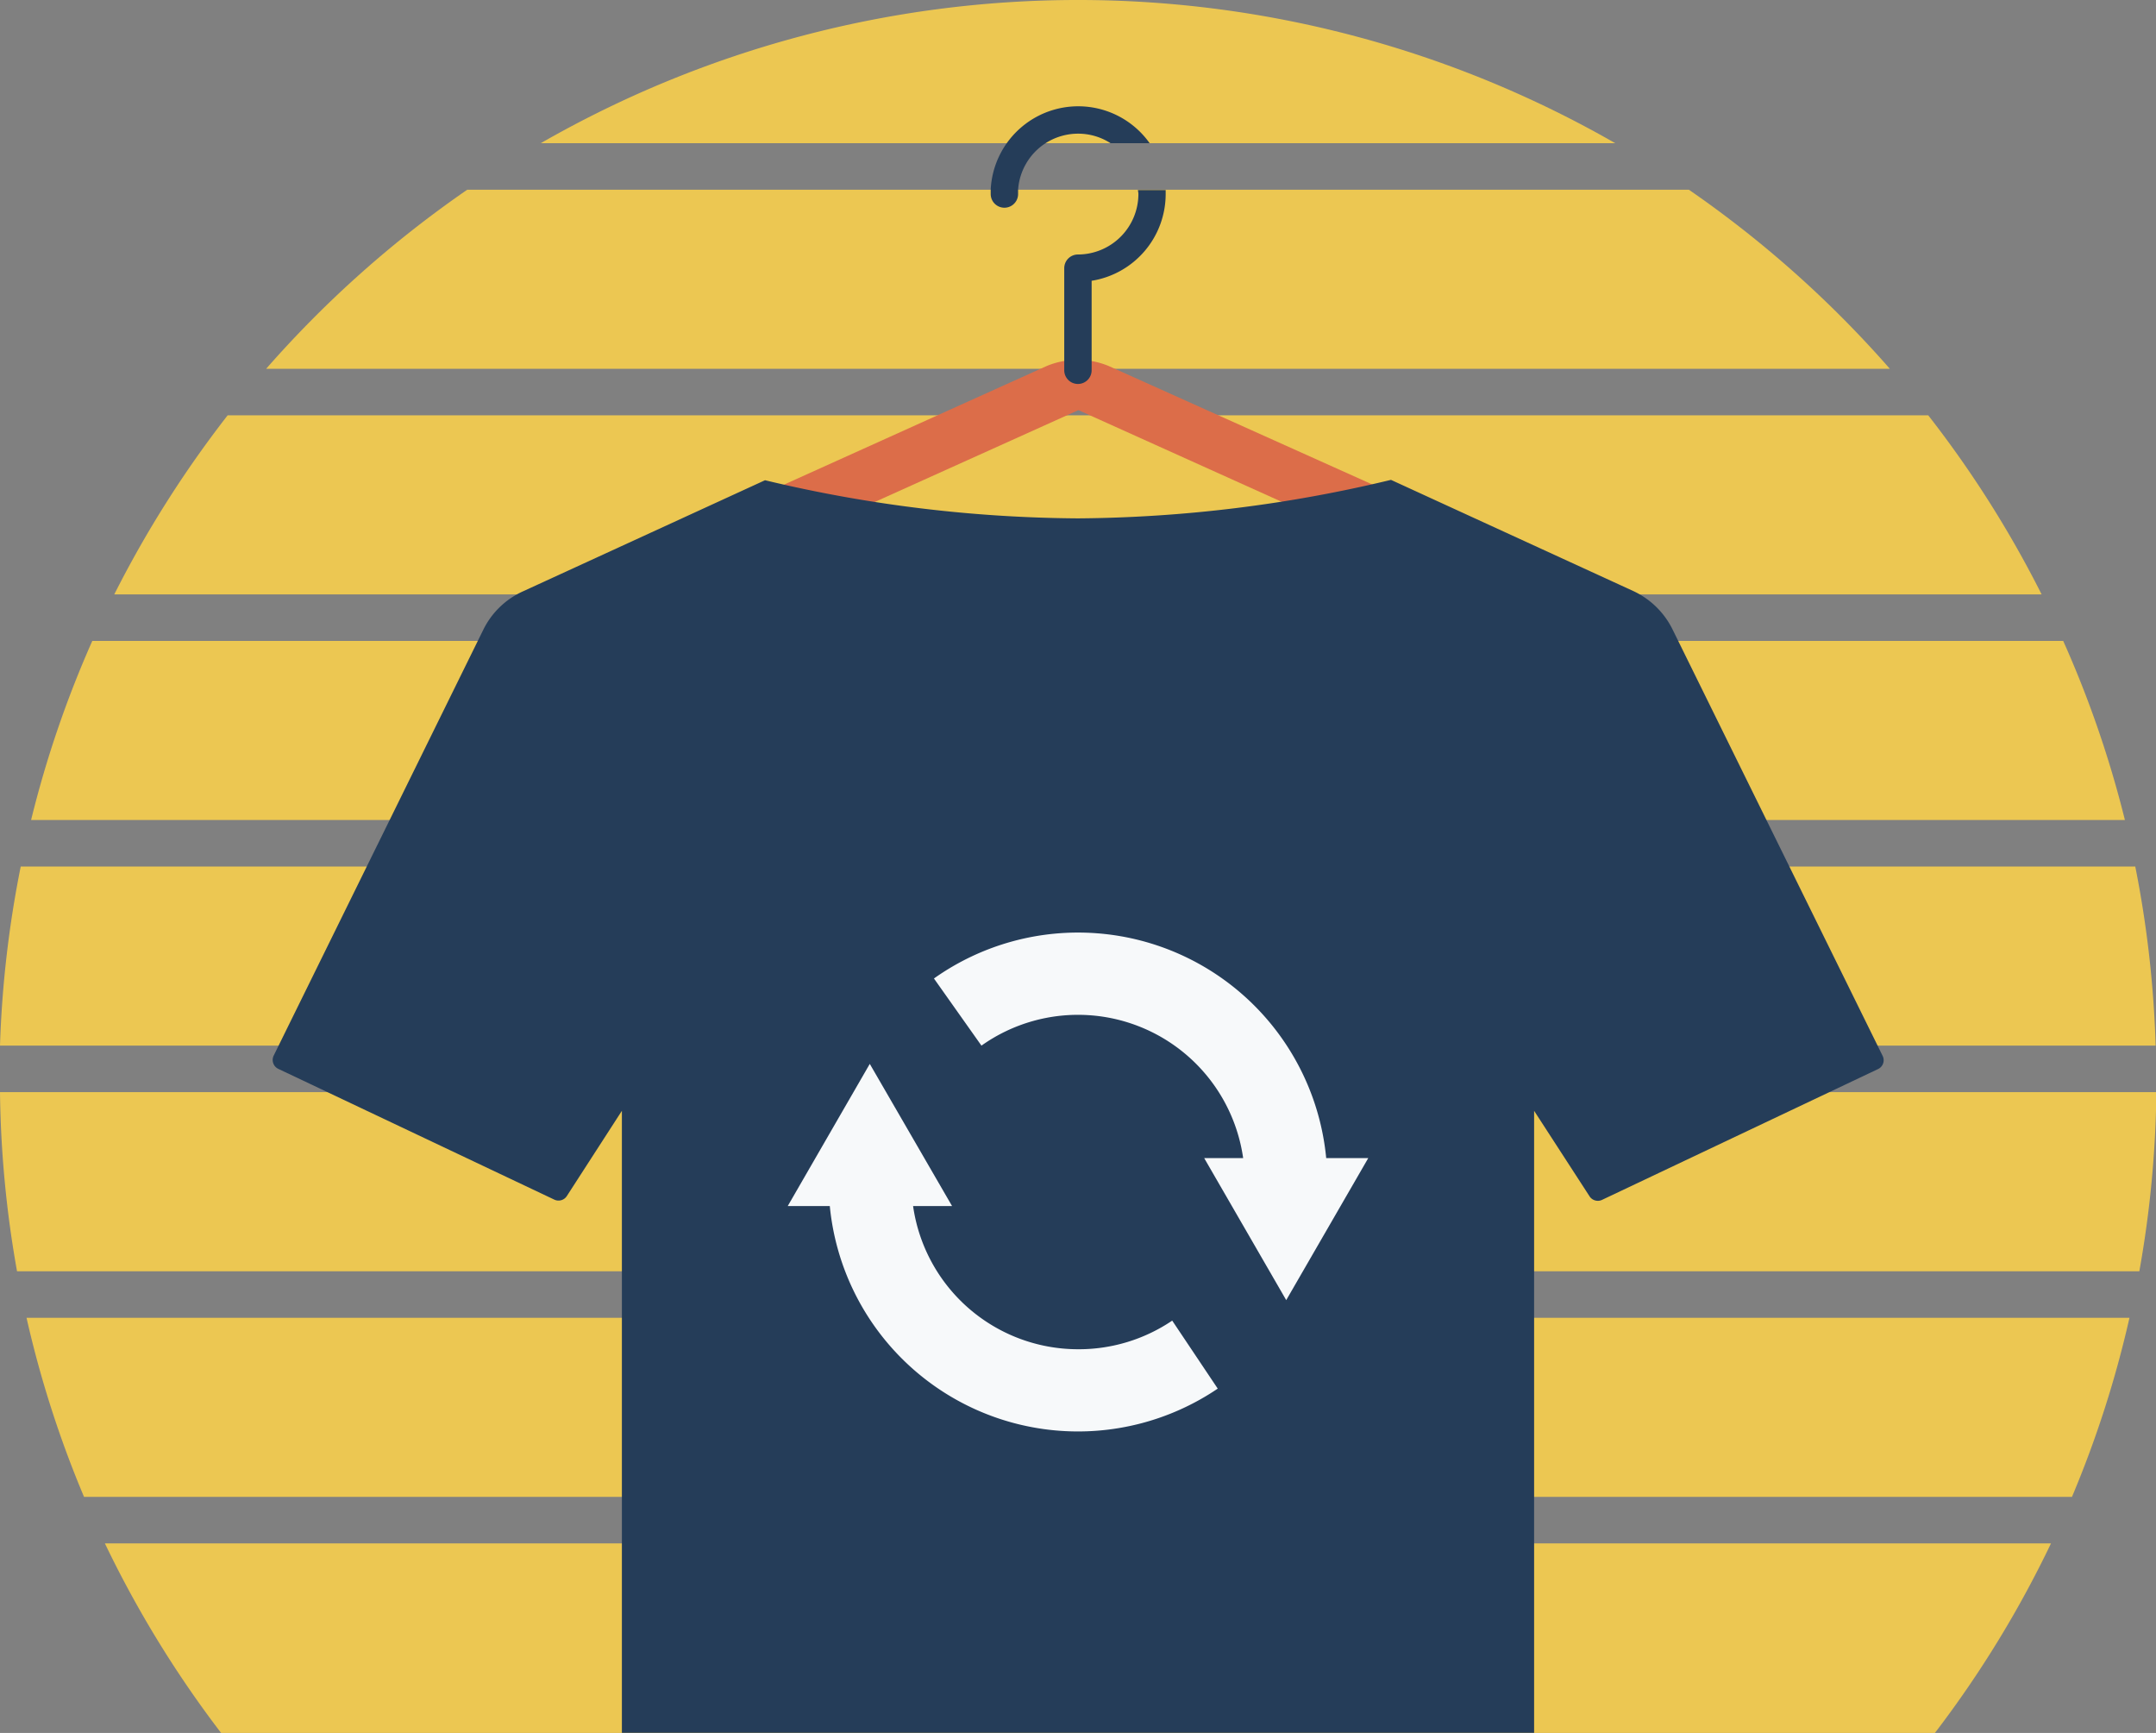 <svg xmlns="http://www.w3.org/2000/svg" viewBox="0 0 174.73 140.41"><rect x="0" y="0" width="174.73" height="140.41" fill="#808080" stroke="none"/><defs><style>.cls-1{fill:#ecc752;}.cls-2{fill:#dc6d49;}.cls-3{fill:none;}.cls-4{fill:#253d59;}.cls-5{fill:#f7f9fa;}</style></defs><g id="Слой_2" data-name="Слой 2"><g id="OBJECTS"><path class="cls-1" d="M6.81,121.28H167.92a86.48,86.48,0,0,0,4.66-14.51H2.15A86.48,86.48,0,0,0,6.81,121.28Z"/><path class="cls-1" d="M1.38,103h172a87.66,87.66,0,0,0,1.38-14.51H0A87.66,87.66,0,0,0,1.38,103Z"/><path class="cls-1" d="M0,84.72H174.7a87.69,87.69,0,0,0-1.65-14.51H1.68A87.69,87.69,0,0,0,0,84.72Z"/><path class="cls-1" d="M8.5,125.05a87.83,87.83,0,0,0,9.42,15.36H156.81a87.18,87.18,0,0,0,9.41-15.36Z"/><path class="cls-1" d="M21.57,29.88H153.16a88.24,88.24,0,0,0-16.29-14.51h-99A88.24,88.24,0,0,0,21.57,29.88Z"/><path class="cls-1" d="M2.52,66.44H172.21a86.46,86.46,0,0,0-5-14.51H7.48A86.46,86.46,0,0,0,2.52,66.44Z"/><path class="cls-1" d="M130.9,11.6a87.49,87.49,0,0,0-87.07,0Z"/><path class="cls-1" d="M9.26,48.16h156.2a87.38,87.38,0,0,0-9.19-14.51H18.45A88.7,88.7,0,0,0,9.26,48.16Z"/><path class="cls-2" d="M114.66,40.8c-1.71.13-3.47,2.25-5.26,2.35l-22-9.92-22,9.92c-1.79-.1-3.55-2.22-5.26-2.35L84.84,29.65a6.57,6.57,0,0,1,5,0Z"/><path class="cls-3" d="M84.74,11.6H90a4.85,4.85,0,0,0-2.62-.77A4.9,4.9,0,0,0,84.74,11.6Z"/><path class="cls-4" d="M92.26,15.72a4.91,4.91,0,0,1-4.9,4.9,1.11,1.11,0,0,0-1.11,1.11V30a1.11,1.11,0,1,0,2.22,0V22.75a7.12,7.12,0,0,0,6-7c0-.12,0-.23,0-.35H92.22C92.23,15.49,92.26,15.6,92.26,15.72Z"/><path class="cls-4" d="M84.74,11.6a4.9,4.9,0,0,1,2.62-.77A4.85,4.85,0,0,1,90,11.6h3.17a7.1,7.1,0,0,0-12.88,3.77c0,.12,0,.23,0,.35a1.11,1.11,0,0,0,2.22,0c0-.12,0-.23,0-.35A4.89,4.89,0,0,1,84.74,11.6Z"/><path class="cls-4" d="M152.58,85.56,135.55,51a6.68,6.68,0,0,0-3.2-3.12l-19.62-9A111.35,111.35,0,0,1,87.37,42v0A111.49,111.49,0,0,1,62,38.91l-19.61,9A6.6,6.6,0,0,0,39.18,51l-17,34.53a.8.8,0,0,0,.37,1.07l22.38,10.6a.8.8,0,0,0,1-.28L50.4,90v50.4h73.93V90l4.5,6.94a.8.8,0,0,0,1,.28l22.37-10.6A.79.79,0,0,0,152.58,85.56Z"/><path class="cls-5" d="M107.48,93.83A20.2,20.2,0,0,0,75.69,79.28l3.85,5.44a13.52,13.52,0,0,1,21.21,9.11H97.59l6.65,11.51,6.65-11.51Z"/><path class="cls-5" d="M87.36,109.32A13.51,13.51,0,0,1,74,97.72h3.16L70.49,86.2,63.84,97.72h3.41a20.21,20.21,0,0,0,31.44,14.79L95,107A13.51,13.51,0,0,1,87.36,109.32Z"/></g></g></svg>